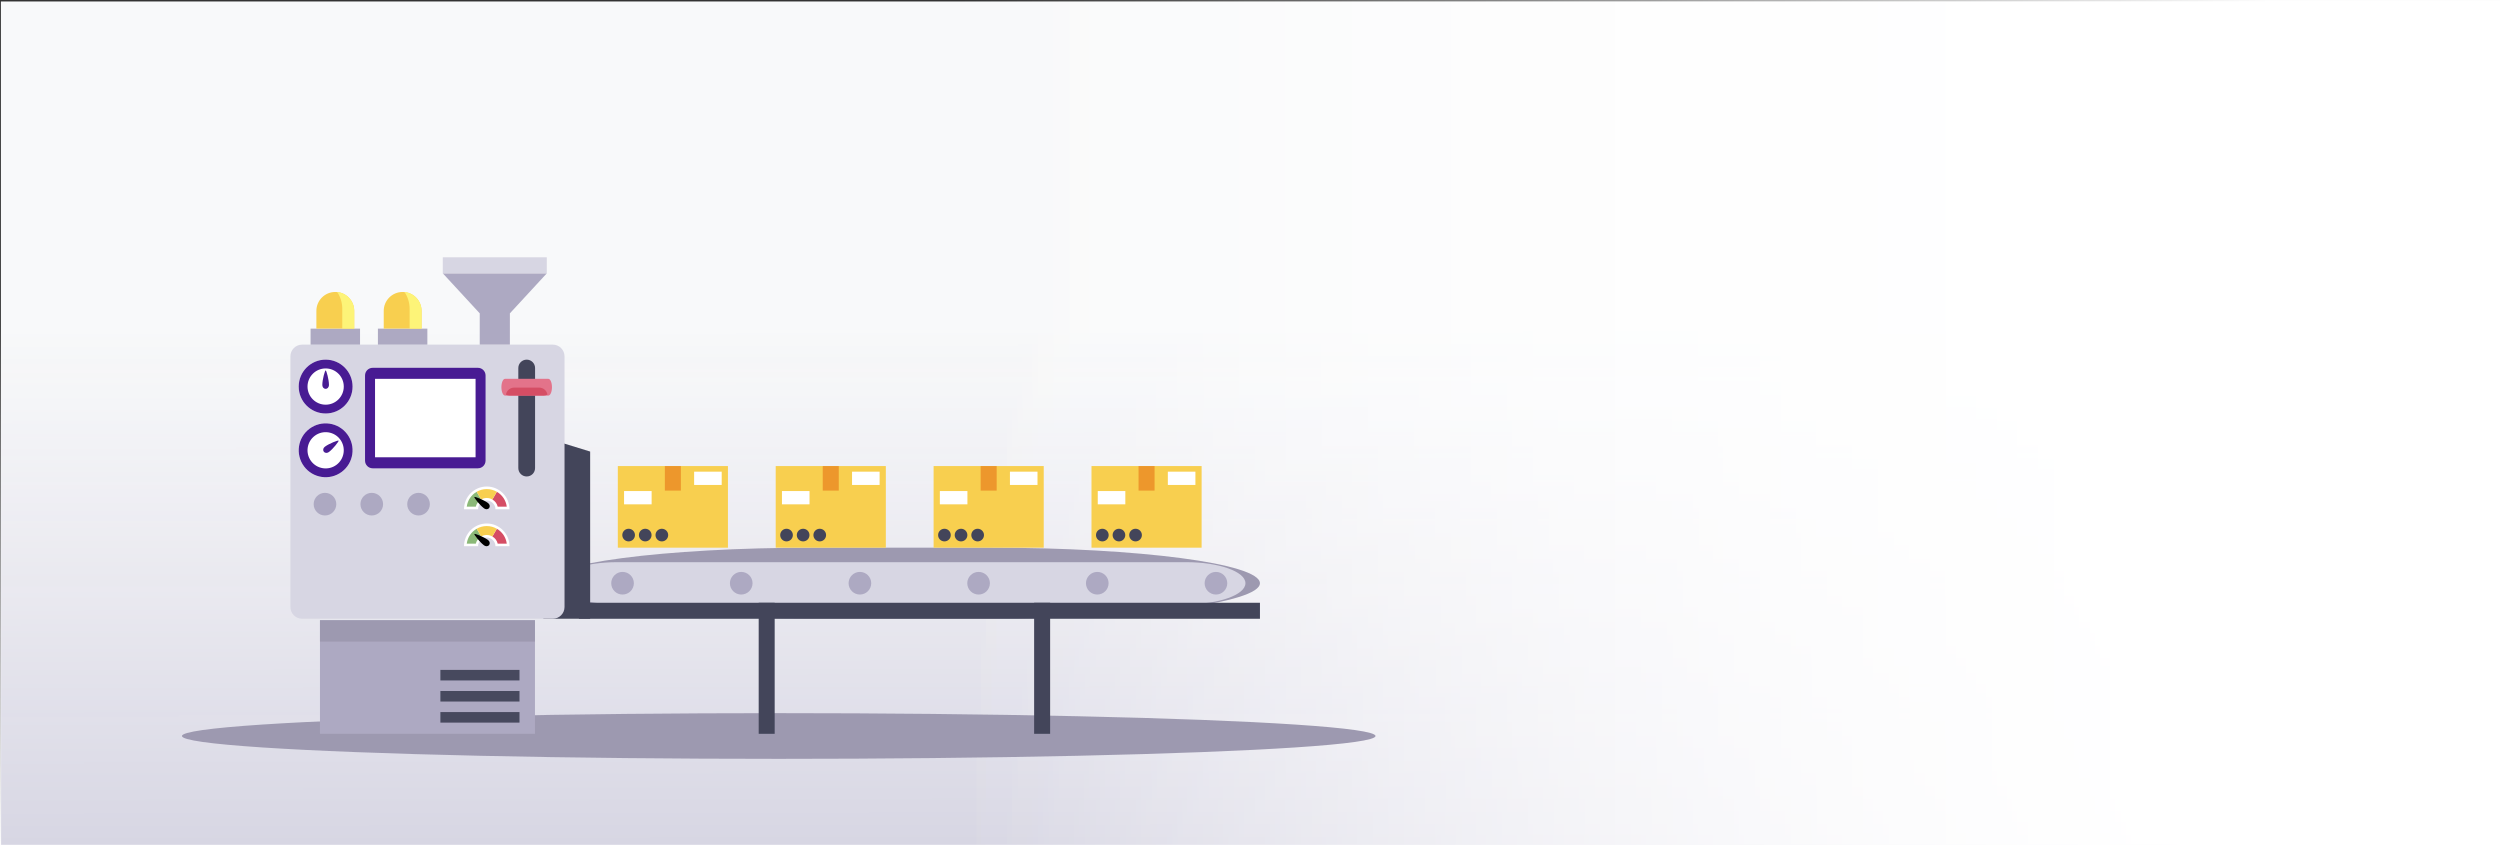 <?xml version="1.0" encoding="UTF-8"?>
<!DOCTYPE svg PUBLIC "-//W3C//DTD SVG 1.1//EN" "http://www.w3.org/Graphics/SVG/1.1/DTD/svg11.dtd">
<!-- Creator: CorelDRAW 2021 (64-Bit) -->
<svg xmlns="http://www.w3.org/2000/svg" xml:space="preserve" width="1920px" height="650px" version="1.1" style="shape-rendering:geometricPrecision; text-rendering:geometricPrecision; image-rendering:optimizeQuality; fill-rule:evenodd; clip-rule:evenodd"
viewBox="0 0 1920 650"
 xmlns:xlink="http://www.w3.org/1999/xlink"
 xmlns:xodm="http://www.corel.com/coreldraw/odm/2003">
 <rect x="0" y="0" width="1920" height="650" fill="#333333" stroke="none"/>
 <defs>
  <style type="text/css">
   <![CDATA[
    .fil3 {fill:none}
    .fil14 {fill:black}
    .fil7 {fill:#43455A}
    .fil16 {fill:#47495E}
    .fil8 {fill:#481B93}
    .fil12 {fill:#8BB978}
    .fil6 {fill:#9D99B0}
    .fil11 {fill:#ADA9C2}
    .fil10 {fill:#D54D64}
    .fil2 {fill:#D7D6E3}
    .fil9 {fill:#E3738A}
    .fil17 {fill:#ED972C}
    .fil13 {fill:#F8CF4F}
    .fil0 {fill:#F8F9FA}
    .fil15 {fill:#FDF478}
    .fil5 {fill:white}
    .fil4 {fill:url(#id6)}
    .fil1 {fill:url(#id7)}
   ]]>
  </style>
   <clipPath id="id0">
    <path d="M0 650l1920 0 0 -650 -1920 0 0 650z"/>
   </clipPath>
     <mask id="id1">
  <linearGradient id="id2" gradientUnits="userSpaceOnUse" x1="1240.26" y1="646.73" x2="1239.6" y2="248.92">
   <stop offset="0" style="stop-opacity:1; stop-color:white"/>
   <stop offset="1" style="stop-opacity:0; stop-color:white"/>
  </linearGradient>
      <rect style="fill:url(#id2)" x="0.24" y="0.68" width="1919.52" height="648.63"/>
     </mask>
   <clipPath id="id3">
    <path d="M0 650l1920 0 0 -649.99 -1920 0 0 649.99z"/>
   </clipPath>
     <mask id="id4">
  <linearGradient id="id5" gradientUnits="userSpaceOnUse" x1="1744.87" y1="230.44" x2="735.66" y2="230.44">
   <stop offset="0" style="stop-opacity:1; stop-color:white"/>
   <stop offset="1" style="stop-opacity:0; stop-color:white"/>
  </linearGradient>
      <rect style="fill:url(#id5)" x="0.24" y="0.69" width="1919.52" height="648.62"/>
     </mask>
  <linearGradient id="id6" gradientUnits="userSpaceOnUse" x1="1745.43" y1="230.11" x2="735.5" y2="230.11">
   <stop offset="0" style="stop-opacity:1; stop-color:white"/>
   <stop offset="1" style="stop-opacity:0; stop-color:white"/>
  </linearGradient>
  <linearGradient id="id7" gradientUnits="userSpaceOnUse" xlink:href="#id6" x1="1240.46" y1="647.86" x2="1239.8" y2="248.65">
  </linearGradient>
 </defs>
 <g id="Layer_x0020_1">
  <path class="fil0" d="M0.69 648.86c639.54,0 1279.08,0 1918.62,0l0 -647.73c-639.54,0 -1279.08,0 -1918.62,0l0 647.73z"/>
  <polygon class="fil1" points="0,650 1920,650 1920,0 0,0 "/>
  <g style="clip-path:url(#id0)">
   <g id="_1700392862272">
    <path id="_1" class="fil2" style="mask:url(#id1)" d="M0.69 648.86c0,-215.91 0,-431.82 0,-647.73l1918.62 0c0,215.91 0,431.82 0,647.73l-1918.62 0z"/>
   </g>
  </g>
  <polygon class="fil3" points="0,650 1920,650 1920,0 0,0 "/>
  <polygon class="fil4" points="0,650 1920,650 1920,0.01 0,0.01 "/>
  <g style="clip-path:url(#id3)">
   <g id="_1700392862368">
    <path id="_1_0" class="fil5" style="mask:url(#id4)" d="M1919.31 648.86c-639.54,0 -1279.08,0 -1918.62,0l0 -647.72c639.54,0 1279.08,0 1918.62,0l0 647.72z"/>
   </g>
  </g>
  <polygon class="fil3" points="0,650 1920,650 1920,0.01 0,0.01 "/>
  <g id="_1700392838560">
   <ellipse class="fil6" cx="598.06" cy="565.25" rx="458.32" ry="17.55"/>
   <path class="fil6" d="M624.31 420.62l136.31 0c114.31,0 207.01,12.22 207.01,27.29l0 0.01c0,15.07 -92.7,27.29 -207.01,27.29l-136.31 0c-114.31,0 -207.01,-12.22 -207.01,-27.29l0 -0.01c0,-15.07 92.7,-27.29 207.01,-27.29z"/>
   <path class="fil2" d="M473.95 431.75l437.05 0c25.13,0 45.5,7.24 45.5,16.16l0 0c0,8.92 -20.37,16.16 -45.5,16.16l-437.05 0c-25.13,0 -45.5,-7.24 -45.5,-16.16l0 0c0,-8.92 20.37,-16.16 45.5,-16.16z"/>
   <polygon class="fil7" points="453.24,346.79 417.3,335.73 417.3,475.21 453.24,475.21 "/>
   <path class="fil2" d="M232.05 264.67l192.48 0c4.99,0 9.03,4.04 9.03,9.02l0 192.49c0,4.98 -4.04,9.02 -9.03,9.02l-192.48 0c-4.98,0 -9.02,-4.04 -9.02,-9.02l0 -192.49c0,-4.98 4.04,-9.02 9.02,-9.02z"/>
   <path class="fil5" d="M250.1 276.2c11.42,0 20.67,9.26 20.67,20.68 0,11.42 -9.25,20.68 -20.67,20.68 -11.43,0 -20.69,-9.26 -20.69,-20.68 0,-11.42 9.26,-20.68 20.69,-20.68z"/>
   <path class="fil8" d="M250.1 276.2c11.42,0 20.67,9.26 20.67,20.68 0,11.42 -9.25,20.68 -20.67,20.68 -11.43,0 -20.69,-9.26 -20.69,-20.68 0,-11.42 9.26,-20.68 20.69,-20.68zm0 6.76c7.68,0 13.92,6.23 13.92,13.92 0,7.69 -6.24,13.92 -13.92,13.92 -7.69,0 -13.93,-6.23 -13.93,-13.92 0,-7.69 6.24,-13.92 13.93,-13.92z"/>
   <path class="fil8" d="M250.1 284.45c0.59,0 2.54,7.21 2.54,11.04 0,4.21 -5.09,4.21 -5.09,0 0,-3.83 1.96,-11.04 2.55,-11.04l0 0z"/>
   <path class="fil5" d="M250.1 325.14c11.42,0 20.67,9.26 20.67,20.69 0,11.42 -9.25,20.67 -20.67,20.67 -11.43,0 -20.69,-9.25 -20.69,-20.67 0,-11.43 9.26,-20.69 20.69,-20.69z"/>
   <path class="fil8" d="M266.68 333.47c6.82,9.15 4.93,22.12 -4.23,28.94 -9.16,6.82 -22.12,4.93 -28.94,-4.23 -6.82,-9.16 -4.93,-22.12 4.23,-28.94 9.15,-6.82 22.12,-4.93 28.94,4.23l0 0zm-5.42 4.03c4.59,6.18 3.31,14.9 -2.85,19.49 -6.16,4.59 -14.88,3.31 -19.48,-2.85 -4.59,-6.16 -3.32,-14.88 2.84,-19.48 6.18,-4.59 14.9,-3.32 19.49,2.84l0 0z"/>
   <path class="fil8" d="M260.06 338.4c0.35,0.47 -4.26,6.35 -7.33,8.64 -3.38,2.51 -6.43,-1.57 -3.04,-4.09 3.07,-2.29 10.02,-5.02 10.37,-4.55z"/>
   <path class="fil8" d="M286.23 282.48l80.8 0c3.25,0 5.88,2.63 5.88,5.87l0 65.43c0,3.24 -2.63,5.88 -5.88,5.88l-80.8 0c-3.25,0 -5.88,-2.64 -5.88,-5.88l0 -65.43c0,-3.24 2.63,-5.87 5.88,-5.87z"/>
   <rect class="fil5" x="288.03" y="290.95" width="77.21" height="60.24"/>
   <path class="fil7" d="M404.49 276.2l0.01 0c3.55,0 6.44,2.88 6.44,6.43l-0.01 76.87c0.01,3.55 -2.88,6.43 -6.43,6.43l-0.01 0c-3.55,0 -6.43,-2.88 -6.43,-6.43l0 -76.87c0,-3.55 2.88,-6.43 6.43,-6.43z"/>
   <g>
    <path class="fil9" d="M423.91 297.37l0 0c0,3.55 -1.25,6.44 -2.79,6.44l-33.26 0c-1.53,0 -2.78,-2.89 -2.78,-6.44l0 0c0,-3.55 1.25,-6.43 2.78,-6.43l33.26 0c1.54,0 2.79,2.88 2.79,6.43z"/>
    <path class="fil10" d="M420.44 303.08c-0.89,0.46 -1.89,0.73 -2.96,0.73l-25.97 0c-1.07,0 -2.07,-0.27 -2.96,-0.73 0.49,-3.05 3.16,-5.41 6.35,-5.41l19.19 0c3.19,0 5.86,2.36 6.35,5.41l0 0z"/>
   </g>
   <path class="fil11" d="M249.58 378.5c4.81,0 8.7,3.89 8.7,8.69 0,4.81 -3.89,8.7 -8.7,8.7 -4.8,0 -8.69,-3.89 -8.69,-8.7 0,-4.8 3.89,-8.69 8.69,-8.69zm35.93 0c4.8,0 8.7,3.89 8.7,8.69 0,4.81 -3.9,8.7 -8.7,8.7 -4.8,0 -8.69,-3.89 -8.69,-8.7 0,-4.8 3.89,-8.69 8.69,-8.69zm35.93 0c4.79,0 8.69,3.89 8.69,8.69 0,4.81 -3.9,8.7 -8.69,8.7 -4.81,0 -8.7,-3.89 -8.7,-8.7 0,-4.8 3.89,-8.69 8.7,-8.69z"/>
   <path class="fil5" d="M373.82 373.64c9.65,0 17.46,7.81 17.46,17.45l-10.79 0c0,-3.68 -2.98,-6.66 -6.67,-6.66 -3.67,0 -6.66,2.98 -6.66,6.66l-10.79 0c0,-9.64 7.81,-17.45 17.45,-17.45z"/>
   <path class="fil10" d="M378.14 383.62c2.04,1.17 3.55,3.15 4.1,5.5l6.95 0c-0.62,-4.89 -3.53,-9.07 -7.61,-11.43l-3.44 5.93z"/>
   <path class="fil12" d="M358.47 389.12l6.95 0c0.55,-2.35 2.06,-4.33 4.1,-5.5l-3.44 -5.93c-4.08,2.36 -6.99,6.54 -7.61,11.43z"/>
   <path class="fil13" d="M369.52 383.62c1.26,-0.74 2.74,-1.16 4.3,-1.16 1.58,0 3.06,0.42 4.32,1.16l3.44 -5.93c-2.28,-1.32 -4.93,-2.08 -7.76,-2.08 -2.81,0 -5.46,0.76 -7.74,2.08l3.44 5.93 0 0z"/>
   <path class="fil5" d="M373.82 402.04c9.65,0 17.46,7.81 17.46,17.45l-10.79 0c0,-3.67 -2.98,-6.66 -6.67,-6.66 -3.67,0 -6.66,2.99 -6.66,6.66l-10.79 0c0,-9.64 7.81,-17.45 17.45,-17.45z"/>
   <path class="fil10" d="M378.14 412.02c2.04,1.17 3.55,3.15 4.1,5.51l6.95 0c-0.62,-4.9 -3.53,-9.08 -7.61,-11.44l-3.44 5.93 0 0z"/>
   <path class="fil12" d="M358.47 417.53l6.95 0c0.55,-2.36 2.06,-4.34 4.1,-5.51l-3.44 -5.93c-4.08,2.36 -6.99,6.54 -7.61,11.44l0 0z"/>
   <path class="fil13" d="M369.52 412.02c1.26,-0.74 2.74,-1.15 4.3,-1.15 1.58,0 3.06,0.41 4.32,1.15l3.44 -5.93c-2.28,-1.32 -4.93,-2.08 -7.76,-2.08 -2.81,0 -5.46,0.76 -7.74,2.08l3.44 5.93 0 0z"/>
   <path class="fil14" d="M364.28 410.07c-0.36,0.47 4.25,6.35 7.32,8.64 3.39,2.52 6.43,-1.57 3.05,-4.09 -3.08,-2.29 -10.02,-5.03 -10.37,-4.55z"/>
   <path class="fil14" d="M364.28 381.67c-0.36,0.47 4.25,6.35 7.32,8.63 3.39,2.53 6.43,-1.56 3.05,-4.08 -3.08,-2.29 -10.02,-5.03 -10.37,-4.55z"/>
   <rect class="fil11" x="238.52" y="252.39" width="37.99" height="12.29"/>
   <rect class="fil11" x="290.23" y="252.39" width="37.99" height="12.29"/>
   <path class="fil13" d="M309.23 224.23c8.02,0 14.52,6.5 14.52,14.52l0 13.64 -29.05 0 0 -13.64c0,-8.02 6.5,-14.52 14.53,-14.52z"/>
   <path class="fil13" d="M257.51 224.23c8.02,0 14.53,6.5 14.53,14.52l0 13.64 -29.06 0 0 -13.64c0,-8.02 6.51,-14.52 14.53,-14.52z"/>
   <path class="fil15" d="M310.66 224.23c7.35,0.72 13.09,6.92 13.09,14.46l0 13.63 -9.16 0 0 -15.12c0,-4.8 -1.45,-9.26 -3.93,-12.97z"/>
   <path class="fil15" d="M258.94 224.23c7.35,0.72 13.1,6.92 13.1,14.46l0 13.63 -9.17 0 0 -15.12c0,-4.8 -1.44,-9.26 -3.93,-12.97z"/>
   <polygon class="fil11" points="340.06,209.9 419.97,209.9 391.59,240.66 391.59,264.67 368.44,264.67 368.44,240.66 "/>
   <rect class="fil2" x="340.06" y="197.61" width="79.89" height="12.29"/>
   <rect class="fil11" x="245.73" y="476.35" width="165.12" height="87.22"/>
   <rect class="fil16" x="338.22" y="546.87" width="60.76" height="8.1"/>
   <rect class="fil16" x="338.22" y="530.68" width="60.76" height="8.1"/>
   <rect class="fil16" x="338.22" y="514.48" width="60.76" height="8.1"/>
   <rect class="fil6" x="245.73" y="476.35" width="165.12" height="16.4"/>
   <rect class="fil7" x="444.6" y="462.92" width="523.04" height="12.29"/>
   <path class="fil7" d="M594.95 563.57l0 -100.65 -12.28 0 0 100.65 12.28 0 0 0zm211.55 0l0 -100.65 -12.29 0 0 100.65 12.29 0 0 0z"/>
   <path class="fil11" d="M660.41 439.22c4.8,0 8.69,3.89 8.69,8.69 0,4.81 -3.89,8.7 -8.69,8.7 -4.8,0 -8.69,-3.89 -8.69,-8.7 0,-4.8 3.89,-8.69 8.69,-8.69z"/>
   <path class="fil11" d="M569.26 439.22c4.81,0 8.7,3.89 8.7,8.69 0,4.81 -3.89,8.7 -8.7,8.7 -4.79,0 -8.69,-3.89 -8.69,-8.7 0,-4.8 3.89,-8.69 8.69,-8.69z"/>
   <path class="fil11" d="M478.12 439.22c4.8,0 8.69,3.89 8.69,8.69 0,4.81 -3.89,8.7 -8.69,8.7 -4.81,0 -8.7,-3.89 -8.7,-8.7 0,-4.8 3.89,-8.69 8.7,-8.69z"/>
   <path class="fil11" d="M933.85 439.22c4.8,0 8.69,3.89 8.69,8.69 0,4.81 -3.89,8.7 -8.69,8.7 -4.8,0 -8.7,-3.89 -8.7,-8.7 0,-4.8 3.9,-8.69 8.7,-8.69z"/>
   <path class="fil11" d="M842.7 439.22c4.81,0 8.7,3.89 8.7,8.69 0,4.81 -3.89,8.7 -8.7,8.7 -4.8,0 -8.69,-3.89 -8.69,-8.7 0,-4.8 3.89,-8.69 8.69,-8.69z"/>
   <path class="fil11" d="M751.56 439.22c4.8,0 8.69,3.89 8.69,8.69 0,4.81 -3.89,8.7 -8.69,8.7 -4.8,0 -8.7,-3.89 -8.7,-8.7 0,-4.8 3.9,-8.69 8.7,-8.69z"/>
   <rect class="fil13" x="474.48" y="357.94" width="84.58" height="62.68"/>
   <rect class="fil17" transform="matrix(2.77628E-15 0.052 -0.105 1.38815E-15 522.909 357.94)" width="362.38" height="117.22"/>
   <g>
    <rect class="fil5" x="533.09" y="362.24" width="21.17" height="10.2"/>
    <rect class="fil5" x="479.28" y="377.13" width="21.17" height="10.2"/>
   </g>
   <path class="fil7" d="M508.29 406.08c2.69,0 4.88,2.17 4.88,4.86 0,2.68 -2.19,4.86 -4.88,4.86 -2.68,0 -4.86,-2.18 -4.86,-4.86 0,-2.69 2.18,-4.86 4.86,-4.86z"/>
   <path class="fil7" d="M495.54 406.08c2.69,0 4.86,2.17 4.86,4.86 0,2.68 -2.17,4.86 -4.86,4.86 -2.68,0 -4.86,-2.18 -4.86,-4.86 0,-2.69 2.18,-4.86 4.86,-4.86z"/>
   <path class="fil7" d="M482.79 406.08c2.69,0 4.86,2.17 4.86,4.86 0,2.68 -2.17,4.86 -4.86,4.86 -2.68,0 -4.87,-2.18 -4.87,-4.86 0,-2.69 2.19,-4.86 4.87,-4.86z"/>
   <rect class="fil13" x="595.74" y="357.94" width="84.58" height="62.68"/>
   <rect class="fil17" transform="matrix(2.77628E-15 0.052 -0.105 1.38815E-15 644.174 357.94)" width="362.38" height="117.22"/>
   <g>
    <rect class="fil5" x="654.37" y="362.24" width="21.17" height="10.2"/>
    <rect class="fil5" x="600.54" y="377.13" width="21.17" height="10.2"/>
   </g>
   <path class="fil7" d="M629.57 406.08c2.68,0 4.86,2.17 4.86,4.86 0,2.68 -2.18,4.86 -4.86,4.86 -2.7,0 -4.87,-2.18 -4.87,-4.86 0,-2.69 2.17,-4.86 4.87,-4.86z"/>
   <path class="fil7" d="M616.81 406.08c2.69,0 4.87,2.17 4.87,4.86 0,2.68 -2.18,4.86 -4.87,4.86 -2.69,0 -4.87,-2.18 -4.87,-4.86 0,-2.69 2.18,-4.86 4.87,-4.86z"/>
   <path class="fil7" d="M604.06 406.08c2.68,0 4.86,2.17 4.86,4.86 0,2.68 -2.18,4.86 -4.86,4.86 -2.69,0 -4.87,-2.18 -4.87,-4.86 0,-2.69 2.18,-4.86 4.87,-4.86z"/>
   <rect class="fil13" x="717.01" y="357.94" width="84.58" height="62.68"/>
   <rect class="fil17" transform="matrix(2.77628E-15 0.052 -0.105 1.38815E-15 765.448 357.94)" width="362.38" height="117.22"/>
   <g>
    <rect class="fil5" x="775.63" y="362.24" width="21.17" height="10.2"/>
    <rect class="fil5" x="721.81" y="377.13" width="21.17" height="10.2"/>
   </g>
   <path class="fil7" d="M750.83 406.08c2.69,0 4.87,2.17 4.87,4.86 0,2.68 -2.18,4.86 -4.87,4.86 -2.68,0 -4.87,-2.18 -4.87,-4.86 0,-2.69 2.19,-4.86 4.87,-4.86z"/>
   <path class="fil7" d="M738.08 406.08c2.69,0 4.86,2.17 4.86,4.86 0,2.68 -2.17,4.86 -4.86,4.86 -2.69,0 -4.87,-2.18 -4.87,-4.86 0,-2.69 2.18,-4.86 4.87,-4.86z"/>
   <path class="fil7" d="M725.32 406.08c2.7,0 4.87,2.17 4.87,4.86 0,2.68 -2.17,4.86 -4.87,4.86 -2.68,0 -4.86,-2.18 -4.86,-4.86 0,-2.69 2.18,-4.86 4.86,-4.86z"/>
   <rect class="fil13" x="838.27" y="357.94" width="84.58" height="62.68"/>
   <rect class="fil17" transform="matrix(2.77628E-15 0.052 -0.105 1.38815E-15 886.714 357.94)" width="362.38" height="117.22"/>
   <g>
    <rect class="fil5" x="896.9" y="362.24" width="21.17" height="10.2"/>
    <rect class="fil5" x="843.08" y="377.13" width="21.17" height="10.2"/>
   </g>
   <path class="fil7" d="M872.1 406.08c2.68,0 4.87,2.17 4.87,4.86 0,2.68 -2.19,4.86 -4.87,4.86 -2.69,0 -4.86,-2.18 -4.86,-4.86 0,-2.69 2.17,-4.86 4.86,-4.86z"/>
   <path class="fil7" d="M859.35 406.08c2.68,0 4.86,2.17 4.86,4.86 0,2.68 -2.18,4.86 -4.86,4.86 -2.69,0 -4.86,-2.18 -4.86,-4.86 0,-2.69 2.17,-4.86 4.86,-4.86z"/>
   <path class="fil7" d="M846.6 406.08c2.68,0 4.86,2.17 4.86,4.86 0,2.68 -2.18,4.86 -4.86,4.86 -2.69,0 -4.88,-2.18 -4.88,-4.86 0,-2.69 2.19,-4.86 4.88,-4.86z"/>
  </g>
 </g>
</svg>
